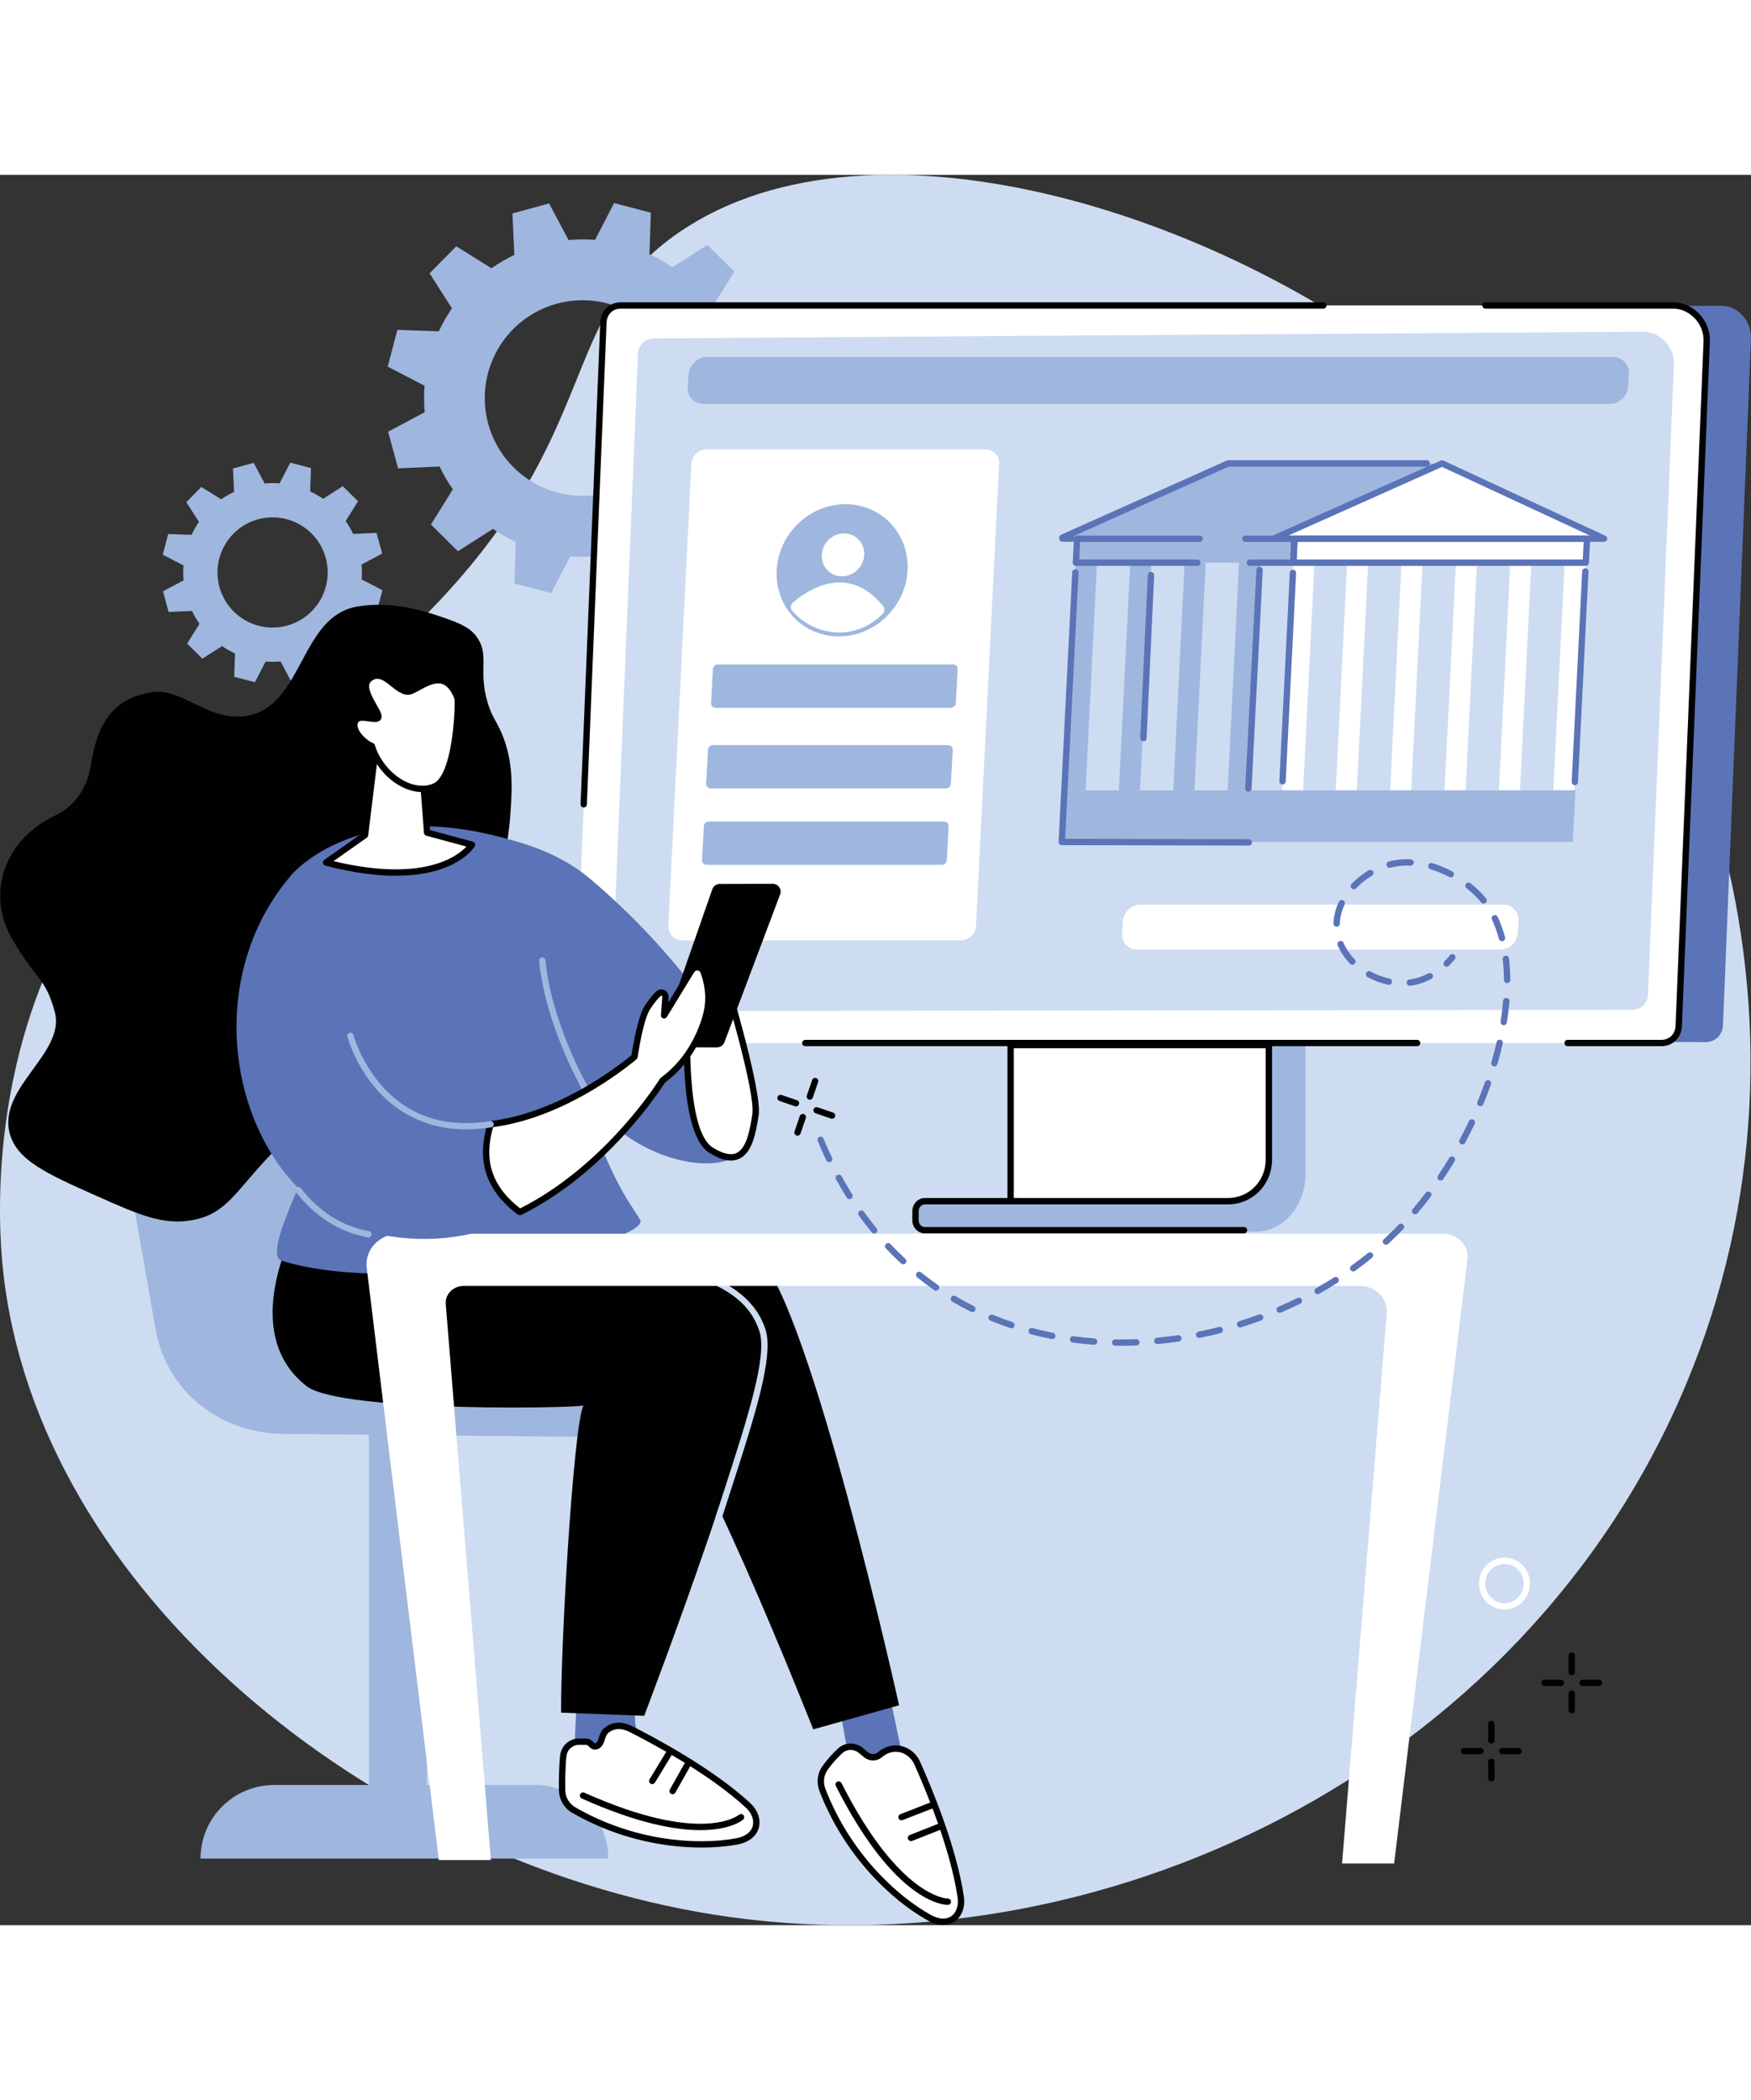 <?xml version="1.0" encoding="UTF-8"?><svg id="Layer_1" xmlns="http://www.w3.org/2000/svg" width="400px" viewBox="0 0 479.91 479.85"><rect x="0" y="0" width="479.91" height="479.85" fill="#333333" stroke="none"/><defs><style>.cls-1{fill:#010101;}.cls-2{fill:#fff;}.cls-3{fill:#9fb6df;}.cls-4{fill:#cddcf1;}.cls-5{fill:#5b73b7;}</style></defs><g id="Online_transfer"><path class="cls-4" d="m116.17,121.19c50.19-50.52,35.82-82.18,70.16-105.57,52.84-35.99,151.45-5.03,209.64,44.48,71.26,60.63,108.02,171.33,66.14,271.48-44.6,106.66-161.95,162.02-266.67,145.34C101.92,462.01,10,388.31.79,299.9c-1-9.58-5.41-61.38,25.5-106.04,25.55-36.91,50.09-32.63,89.87-72.68Z"/><g><path class="cls-3" d="m213.02,51.98l-2.75-10.05-11.36.52c-1.05-2.21-2.27-4.31-3.65-6.27l6.02-9.64-7.4-7.33-9.58,6.13c-2-1.37-4.1-2.57-6.3-3.59l.39-11.37-10.07-2.64-5.23,10.09c-2.39-.19-4.82-.17-7.26.05l-5.34-10.04-10.04,2.75.52,11.37c-2.21,1.05-4.31,2.27-6.27,3.65l-9.64-6.02-7.32,7.41,6.13,9.59c-1.37,2-2.57,4.1-3.59,6.3l-11.37-.39-2.64,10.08,10.09,5.23c-.19,2.39-.17,4.82.05,7.26l-10.04,5.35,2.75,10.05,11.36-.52c1.05,2.21,2.27,4.31,3.65,6.27l-6.02,9.64,7.4,7.33,9.58-6.13c2,1.37,4.1,2.57,6.3,3.59l-.39,11.37,10.07,2.64,5.23-10.09c2.39.19,4.82.17,7.26-.05l5.34,10.04,10.04-2.75-.52-11.37c2.21-1.05,4.31-2.27,6.27-3.65l9.64,6.02,7.32-7.41-6.13-9.59c1.37-2,2.57-4.1,3.59-6.3l11.37.39,2.64-10.08-10.09-5.23c.19-2.39.17-4.82-.05-7.26l10.04-5.35Zm-46.26,35.07c-14.28,3.91-29.03-4.5-32.94-18.78-3.91-14.28,4.5-29.03,18.78-32.94,14.28-3.91,29.03,4.5,32.94,18.78,3.91,14.28-4.5,29.03-18.78,32.94Z"/><path class="cls-3" d="m104.75,103.82l-1.55-5.66-6.4.29c-.59-1.25-1.28-2.43-2.06-3.53l3.39-5.43-4.17-4.13-5.4,3.45c-1.12-.77-2.31-1.45-3.55-2.02l.22-6.4-5.67-1.49-2.94,5.68c-1.35-.11-2.71-.09-4.09.03l-3.01-5.66-5.66,1.55.29,6.4c-1.25.59-2.43,1.28-3.53,2.06l-5.43-3.39-4.12,4.17,3.45,5.4c-.77,1.12-1.45,2.31-2.02,3.55l-6.4-.22-1.49,5.67,5.68,2.94c-.11,1.35-.09,2.71.03,4.09l-5.65,3.01,1.55,5.66,6.4-.29c.59,1.25,1.28,2.43,2.06,3.53l-3.39,5.43,4.17,4.13,5.4-3.45c1.12.77,2.31,1.45,3.55,2.02l-.22,6.4,5.67,1.49,2.94-5.68c1.35.11,2.71.09,4.09-.03l3.01,5.66,5.66-1.55-.29-6.4c1.25-.59,2.43-1.28,3.53-2.06l5.43,3.39,4.12-4.17-3.45-5.4c.77-1.12,1.45-2.31,2.02-3.55l6.4.22,1.49-5.67-5.68-2.94c.11-1.35.09-2.71-.03-4.09l5.65-3.01Zm-26.05,19.75c-8.04,2.2-16.35-2.53-18.55-10.58-2.2-8.04,2.53-16.35,10.57-18.55,8.04-2.2,16.35,2.53,18.55,10.58,2.2,8.04-2.53,16.35-10.57,18.55Z"/></g><g><g><path class="cls-3" d="m253.08,281.84h69.15l35.58-63.18v55.32c0,8.65-6.11,15.74-13.66,15.74h-91.07c-1.47,0-2.66-1.21-2.66-2.7v-2.48c0-1.49,1.19-2.7,2.66-2.7Z"/><g><path class="cls-2" d="m347.78,238.55v31.37c0,6.36-4.97,11.44-11.24,11.44h-59.54v-42.81h70.78Z"/><path class="cls-1" d="m336.53,282.23h-60.41v-44.54h72.52v32.24c0,6.9-5.32,12.31-12.11,12.31Zm-58.67-1.74h58.67c5.82,0,10.37-4.64,10.37-10.57v-30.5h-69.04v41.07Z"/></g><path class="cls-1" d="m340.95,290.2h-87.43c-1.91,0-3.47-1.61-3.47-3.59v-2.48c0-2.01,1.55-3.64,3.47-3.64h25.34c.48,0,.87.39.87.87s-.39.87-.87.87h-25.34c-.95,0-1.73.85-1.73,1.9v2.48c0,1.04.76,1.85,1.73,1.85h87.43c.48,0,.87.39.87.87s-.39.87-.87.87Z"/></g><g><path class="cls-5" d="m169.38,237l298.1.76c2.61,0,4.64-1.98,4.75-4.62l7.67-188.28c.19-4.61-3.47-8.96-8.02-8.96l-294.22.27-8.29,200.84Z"/><path class="cls-2" d="m163.2,238.01h292.14c2.6,0,4.64-1.99,4.74-4.64l7.67-187.74c.21-5.21-4.14-9.83-9.26-9.83H170.13c-2.6,0-4.64,1.99-4.74,4.64l-7.83,191.57c-.13,3.18,2.52,6,5.65,6Z"/><path class="cls-4" d="m172.84,229.25l274.46-.33c2.4,0,4.28-1.79,4.38-4.17l7.1-172.9c.2-4.69-3.82-8.85-8.54-8.85l-271,1.84c-2.4,0-4.28,1.79-4.38,4.17l-7.22,174.85c-.12,2.86,2.33,5.4,5.21,5.4Z"/><path class="cls-1" d="m455.35,238.88h-25.69c-.48,0-.87-.39-.87-.87s.39-.87.87-.87h25.69c2.16,0,3.79-1.6,3.88-3.8l7.67-187.74c.09-2.29-.8-4.58-2.45-6.31-1.6-1.67-3.76-2.62-5.94-2.62h-51.39c-.48,0-.87-.39-.87-.87s.39-.87.87-.87h51.39c2.64,0,5.26,1.15,7.19,3.16,1.98,2.06,3.05,4.82,2.94,7.58l-7.67,187.74c-.13,3.12-2.54,5.47-5.61,5.47Z"/><path class="cls-1" d="m388.4,238.88h-167.68c-.48,0-.87-.39-.87-.87s.39-.87.87-.87h167.68c.48,0,.87.39.87.87s-.39.87-.87.87Z"/><path class="cls-1" d="m159.99,173.44s-.02,0-.04,0c-.48-.02-.85-.42-.83-.9l5.4-132.13c.13-3.12,2.54-5.47,5.61-5.47h192.56c.48,0,.87.39.87.87s-.39.87-.87.87h-192.56c-2.16,0-3.79,1.6-3.88,3.8l-5.4,132.13c-.02.47-.4.83-.87.83Z"/></g><path class="cls-3" d="m193.75,49.96h248.36c2.58,0,4.52,2.11,4.33,4.7l-.24,3.46c-.18,2.6-2.42,4.7-5,4.7h-248.36c-2.58,0-4.52-2.11-4.33-4.7l.24-3.46c.18-2.6,2.42-4.7,5-4.7Z"/><g><polygon class="cls-4" points="434.85 106.32 354.5 106.32 351.38 168.75 431.74 168.75 434.85 106.32"/><path class="cls-3" d="m336.6,79.12h58.56l-49.38,21.98-54.36-1.38c-.19,0-.23-.26-.06-.34l45.24-20.26Z"/><path class="cls-5" d="m293.81,100.59h-2.53c-.48,0-.89-.33-.99-.8-.1-.48.14-.95.59-1.15l45.37-20.32c.11-.05.23-.08.36-.08h54.42c.48,0,.87.39.87.87s-.39.87-.87.87h-54.24l-42.48,19.03c.22.16.37.42.37.71,0,.48-.39.87-.87.87Zm-2.22-.36h0s0,0,0,0Z"/><g><polygon class="cls-2" points="349.04 99.74 439.64 99.74 395.23 79.12 349.04 99.74"/><path class="cls-5" d="m439.64,100.61h-90.6c-.41,0-.76-.29-.85-.69-.09-.4.12-.81.5-.97l46.19-20.62c.23-.1.49-.1.72,0l44.41,20.62c.37.17.57.58.48.97-.09.4-.44.68-.85.68Zm-86.52-1.74h82.59l-40.48-18.8-42.1,18.8Z"/></g><polygon class="cls-4" points="294.88 106.26 354.47 106.26 351.36 168.64 291.77 168.64 294.88 106.26"/><g><polygon class="cls-2" points="410.82 168.75 416.6 168.75 419.71 106.32 413.94 106.32 410.82 168.75"/><polygon class="cls-2" points="395.92 168.75 401.69 168.75 404.8 106.32 399.03 106.32 395.92 168.75"/><polygon class="cls-2" points="381.01 168.75 386.78 168.75 389.9 106.32 384.12 106.32 381.01 168.75"/><polygon class="cls-2" points="366.1 168.75 371.88 168.75 374.99 106.32 369.22 106.32 366.1 168.75"/><polygon class="cls-2" points="351.38 168.75 357.16 168.75 360.27 106.32 354.5 106.32 351.38 168.75"/><polygon class="cls-2" points="425.73 168.75 431.5 168.75 434.62 106.32 428.84 106.32 425.73 168.75"/></g><g><polygon class="cls-3" points="336.48 168.75 342.25 168.75 345.37 106.32 339.59 106.32 336.48 168.75"/><polygon class="cls-3" points="321.57 168.75 327.35 168.75 330.46 106.32 324.68 106.32 321.57 168.75"/><polygon class="cls-3" points="306.66 168.75 312.44 168.75 315.55 106.32 309.78 106.32 306.66 168.75"/><polygon class="cls-3" points="291.76 168.75 297.53 168.75 300.65 106.32 294.87 106.32 291.76 168.75"/></g><polygon class="cls-3" points="326.34 106.33 294.88 106.33 295.21 99.77 354.8 99.77 354.47 106.33 342.58 106.33 326.34 106.33"/><g><polygon class="cls-2" points="354.8 99.77 434.94 99.77 434.62 106.33 354.47 106.33 354.8 99.77"/><path class="cls-5" d="m434.62,107.2h-80.15c-.24,0-.47-.1-.63-.27-.16-.17-.25-.4-.24-.64l.33-6.57c.02-.46.4-.83.87-.83h80.15c.24,0,.47.1.63.27.16.17.25.4.24.64l-.33,6.57c-.02.46-.4.82-.87.82Zm-79.23-1.74h78.41l.24-4.83h-78.41l-.24,4.83Z"/></g><polygon class="cls-3" points="431.79 168.75 291.72 168.75 291.01 182.89 431.08 182.89 431.79 168.75"/><g><path class="cls-5" d="m342.16,169.1s-.03,0-.05,0c-.48-.02-.85-.43-.82-.91l3.07-59.91c.02-.48.42-.85.91-.82.48.02.85.43.82.91l-3.07,59.91c-.02.46-.41.82-.87.82Z"/><path class="cls-5" d="m313.38,155.28s-.03,0-.04,0c-.48-.02-.85-.43-.83-.91l2.08-44.68c.02-.48.43-.85.91-.83.48.02.85.43.83.91l-2.08,44.68c-.02.47-.41.83-.87.83Z"/><path class="cls-5" d="m351.51,167.13s-.03,0-.04,0c-.48-.02-.85-.43-.82-.91l2.85-57.13c.02-.48.42-.84.91-.82.48.02.85.43.82.91l-2.85,57.13c-.02.46-.41.82-.87.82Z"/><path class="cls-5" d="m431.62,167.31s-.03,0-.04,0c-.48-.02-.85-.43-.82-.91l2.88-57.72c.02-.48.43-.85.91-.82.48.02.85.43.82.91l-2.88,57.72c-.02.46-.41.82-.87.82Z"/><path class="cls-5" d="m342.27,183.87h0l-51.26-.11c-.24,0-.46-.1-.63-.27-.16-.17-.25-.4-.24-.64l3.73-73.89c.02-.48.44-.84.91-.82.48.02.85.43.82.91l-3.68,72.98,50.35.11c.48,0,.87.39.87.87,0,.48-.39.87-.87.87Z"/></g><path class="cls-5" d="m354.47,107.2h-11.89c-.48,0-.87-.39-.87-.87s.39-.87.87-.87h11.06l.24-4.83h-12.54c-.48,0-.87-.39-.87-.87s.39-.87.87-.87h13.45c.24,0,.47.1.63.27.16.17.25.4.24.64l-.33,6.57c-.02.46-.4.83-.87.83Z"/><path class="cls-5" d="m328.18,107.2h-33.3c-.24,0-.47-.1-.63-.27-.16-.17-.25-.4-.24-.64l.33-6.57c.02-.46.4-.83.87-.83h33.57c.48,0,.87.39.87.87s-.39.87-.87.87h-32.75l-.24,4.83h32.38c.48,0,.87.39.87.87s-.39.87-.87.87Z"/></g><path class="cls-2" d="m311.74,212.4h99.37c2.52,0,4.7-2.06,4.88-4.6l.22-3.15c.18-2.54-1.72-4.6-4.23-4.6h-99.37c-2.52,0-4.7,2.06-4.88,4.6l-.22,3.15c-.18,2.54,1.72,4.6,4.23,4.6Z"/><g><path class="cls-2" d="m186.93,209.86h76.42c2.19,0,4.05-1.79,4.16-4l6.32-126.61c.11-2.21-1.57-4-3.76-4h-76.42c-2.19,0-4.05,1.79-4.16,4l-6.32,126.61c-.11,2.21,1.57,4,3.76,4Z"/><g><path class="cls-3" d="m196.14,146.1h64.44c.73,0,1.35-.55,1.39-1.24l.5-9.39c.04-.68-.52-1.24-1.25-1.24h-64.44c-.73,0-1.35.55-1.39,1.24l-.51,9.39c-.04.68.52,1.24,1.25,1.24Z"/><path class="cls-3" d="m194.78,168.22h64.44c.73,0,1.35-.55,1.39-1.24l.51-9.39c.04-.68-.52-1.24-1.25-1.24h-64.44c-.73,0-1.35.55-1.39,1.24l-.5,9.39c-.04.68.52,1.24,1.25,1.24Z"/><path class="cls-3" d="m193.66,189.16h64.44c.73,0,1.35-.55,1.39-1.24l.51-9.39c.04-.68-.52-1.24-1.25-1.24h-64.44c-.73,0-1.35.55-1.39,1.24l-.51,9.39c-.04.68.52,1.24,1.25,1.24Z"/></g><g><ellipse class="cls-3" cx="230.82" cy="108.43" rx="18.5" ry="17.57" transform="translate(-.66 215.45) rotate(-49.98)"/><path class="cls-2" d="m225.23,104.19c-.16,3.25,2.31,5.88,5.52,5.88s5.95-2.63,6.11-5.88c.16-3.25-2.31-5.88-5.52-5.88s-5.95,2.63-6.11,5.88Z"/><path class="cls-2" d="m242.03,118.24c-7.48-9.33-16.73-7.64-24.69-1.02-.68.57-.81,1.57-.27,2.22,5.45,6.6,16.91,9,24.93.83.54-.55.49-1.46.03-2.03Z"/></g></g></g><g><g><path class="cls-3" d="m174.57,346.13l-96.5-.96c-17.45,0-32.38-11.4-35.43-28.75l-16.52-93.76c-1.97-11.17,6.54-21.42,17.77-21.42h62.96l67.71,144.89Z"/><polygon class="cls-3" points="117 460.78 101.12 460.78 101.12 345.01 117 345.61 117 460.78"/><path class="cls-3" d="m146.55,441.41h-71.41c-11.14,0-20.18,9.03-20.18,20.18h0s111.76,0,111.76,0h0c0-11.15-9.03-20.18-20.18-20.18Z"/><path class="cls-4" d="m52.22,274.51c-.41,0-.78-.3-.85-.72l-8.01-45.52c-.08-.47.23-.92.71-1.01.47-.08.92.23,1.01.71l8.01,45.52c.08.47-.23.92-.71,1.01-.05,0-.1.01-.15.01Z"/></g><g><g><path class="cls-5" d="m242.82,411.49c-.14.58,6.69,31.87,6.69,31.87l-15.71-2.63-4.73-26.45,13.75-2.79Z"/><g><g><path class="cls-2" d="m241.17,433.1c.96-.81,2.33-1.6,4.08-1.67,2.63-.11,5.03,1.54,6.12,3.96,2.72,6.06,9.91,22.93,11.94,36.72.72,4.87-2.96,8.84-8.69,5.64-9.39-5.23-22.41-17.25-29.23-35-.78-2.04-.5-4.34.78-6.1,1.05-1.44,2.47-3.17,4.13-4.66,1.58-1.42,3.96-1.44,5.6-.09l1.48,1.21c1.11.91,2.69.9,3.79-.03Z"/><path class="cls-1" d="m258.5,479.78c-1.17,0-2.6-.32-4.29-1.27-9.84-5.49-22.79-17.68-29.62-35.44-.9-2.34-.57-4.93.89-6.92,1.38-1.89,2.81-3.5,4.25-4.79,1.9-1.71,4.73-1.75,6.73-.11l1.48,1.21c.78.64,1.91.63,2.68-.02,1.38-1.16,2.97-1.81,4.6-1.88,2.92-.12,5.69,1.67,6.95,4.47,2.93,6.52,9.98,23.18,12,36.95.42,2.86-.53,5.48-2.49,6.84-.64.44-1.71.96-3.18.96Zm-25.35-47.99c-.81,0-1.61.29-2.26.87-1.34,1.2-2.69,2.73-4,4.52-1.11,1.51-1.36,3.49-.67,5.27,6.66,17.33,19.26,29.21,28.84,34.55,2.22,1.24,4.22,1.38,5.64.4,1.41-.97,2.09-2.95,1.76-5.15-2-13.55-8.97-30.04-11.87-36.49-.97-2.16-3.1-3.55-5.29-3.45-1.27.05-2.47.55-3.56,1.47-1.42,1.19-3.48,1.21-4.9.03l-1.48-1.21c-.65-.53-1.43-.8-2.21-.8Z"/></g><path class="cls-1" d="m259.75,474.28c-1.25,0-14.57-.78-30.67-32.61-.22-.43-.04-.95.38-1.17.43-.21.95-.05,1.17.38,15.86,31.35,28.86,31.66,29.14,31.66.01,0,.01,0,.02,0,.47,0,.86.37.87.84.01.48-.36.87-.83.89-.02,0-.04,0-.08,0Z"/><path class="cls-1" d="m249.69,456.8c-.35,0-.67-.21-.81-.55-.18-.45.04-.95.49-1.13l7.45-2.94c.45-.17.95.04,1.13.49.18.45-.04.95-.49,1.13l-7.45,2.94c-.1.04-.21.06-.32.06Z"/><path class="cls-1" d="m247.08,451.09c-.35,0-.68-.21-.81-.55-.17-.45.05-.95.49-1.12l8.74-3.4c.45-.18.95.05,1.12.49.17.45-.05.95-.49,1.12l-8.74,3.4c-.1.04-.21.06-.31.06Z"/></g></g><g><path class="cls-5" d="m175.78,411.41c-.11.24-.99,3.91-1.67,10.1-1.13,10.31,10.4,19.86,10.4,19.86l-27.33-3.69,1.04-23.86,17.55-2.41Z"/><g><g><path class="cls-2" d="m163.5,430.76c1.6-.53,1.24-3.01,2.55-4.18,1.98-1.76,4.45-1.73,6.81-.54,5.89,2.97,21.99,11.52,32.17,20.94,3.6,3.33,3.21,8.75-3.23,9.91-10.56,1.9-28.17.85-44.53-8.61-1.88-1.09-3.1-3.05-3.19-5.24-.08-1.78,0-7.69.36-9.9.34-2.11,2.18-3.63,4.29-3.63h1.9c1.43,0,1.51,1.68,2.87,1.23Z"/><path class="cls-1" d="m192.23,458.56c-10.36,0-23.23-2.49-35.4-9.52-2.16-1.25-3.52-3.47-3.63-5.95-.08-1.83,0-7.79.37-10.07.41-2.53,2.57-4.35,5.14-4.35h1.92c1.03,0,1.61.59,2,.97.38.37.39.37.59.3.44-.15.64-.69.91-1.55.26-.83.57-1.76,1.33-2.45,2.12-1.89,4.88-2.13,7.78-.66,6.35,3.2,22.21,11.67,32.37,21.08,2.11,1.95,3,4.59,2.33,6.88-.4,1.36-1.7,3.75-6,4.52-2.85.51-6.13.81-9.72.81Zm-33.52-28.16c-1.71,0-3.15,1.22-3.42,2.9-.35,2.14-.43,7.99-.35,9.72.08,1.88,1.12,3.57,2.76,4.52,15.97,9.23,33.17,10.45,43.94,8.51,2.5-.45,4.15-1.62,4.64-3.3.48-1.65-.22-3.61-1.85-5.12-10-9.26-25.69-17.63-31.97-20.8-1.57-.79-3.85-1.36-5.84.41-.41.37-.61,1-.83,1.68-.32,1-.72,2.24-2.02,2.67-1.22.4-1.93-.3-2.36-.72-.35-.34-.5-.46-.79-.47h-1.9s0,0,0,0Zm4.78.36h0,0Z"/></g><path class="cls-1" d="m191.96,453.79c-6.91,0-17.35-1.88-32.52-8.68-.44-.2-.63-.71-.44-1.15.2-.44.71-.63,1.15-.44,32.27,14.46,42.27,6.16,42.37,6.07.36-.32.91-.28,1.23.08.32.36.28.91-.08,1.23-.23.21-3.46,2.89-11.71,2.89Z"/><path class="cls-1" d="m184.35,443.95c-.14,0-.29-.04-.43-.11-.42-.24-.57-.77-.33-1.18l3.95-7.02c.24-.42.77-.57,1.18-.33.42.24.57.77.33,1.18l-3.95,7.02c-.16.28-.45.44-.76.44Z"/><path class="cls-1" d="m178.76,441.18c-.15,0-.31-.04-.45-.13-.41-.25-.54-.78-.29-1.19l4.45-7.31c.25-.41.78-.54,1.19-.29.41.25.54.78.29,1.19l-4.45,7.31c-.16.27-.45.42-.74.42Z"/></g></g><g><path class="cls-1" d="m101.74,291.11s95.66-4.15,106.12,5.56c14.19,13.18,38.56,122.89,38.56,122.89l-23.53,6.6s-35.45-90.04-44.24-90.04-91.61-2.96-91.61-2.96l14.7-42.06Z"/><path class="cls-1" d="m87.04,277.91c-8.06,11.06-21.54,39.83-2.98,54.18,9.58,7.4,78.69,6,76.18,5.15-2.51-.84-6.47,60.67-6.47,84.33l22.79.88s36.31-95.13,32.4-105.76c-7-19-59.8-25.42-77.05-27.96-3.55-.52-37.5-20.93-44.87-10.82Z"/><path class="cls-4" d="m196.92,369.16c-.09,0-.18-.01-.27-.04-.46-.15-.71-.64-.56-1.09.82-2.56,1.63-5.08,2.43-7.54,6.37-19.69,11.87-36.69,9.61-43.53-3.99-12.06-17.77-16.36-41.8-20.08-.47-.07-.8-.52-.73-.99.07-.47.52-.8.99-.73,20.08,3.11,38.49,7.07,43.18,21.25,2.44,7.38-2.87,23.81-9.6,44.61-.8,2.46-1.61,4.98-2.43,7.53-.12.37-.46.6-.83.6Z"/></g></g><path class="cls-1" d="m115.24,234.07c-12.05,13.67-12.49,9.27-32.3,26.24-17.75,15.21-18.54,24.09-30.19,26.24-8.07,1.48-14.75-1.49-26.42-6.69-13.44-5.98-22.05-9.82-23.77-17.49-2.79-12.44,15.51-21.74,12.44-32.95-2.59-9.47-4.84-8.18-11.64-19.88-7.42-12.78-1.93-27.56,11.97-34,3.13-1.45,8.38-5.59,9.6-13.83,2.04-13.72,8.06-18.59,16.88-19.9,8.32-1.23,15.83,8.78,26.68,6.34,14.52-3.26,13.99-26.96,29.19-29.75,8.33-1.53,16.76.55,22.49,2.5,5.76,1.96,9.3,3.23,11.22,6.95,2.4,4.63-.16,8.35,2.17,16.53,1.18,4.14,2.36,5.03,3.92,8.67,3.39,7.91,2.86,15.48,2.41,22.1-2.32,33.59-24.64,58.92-24.64,58.92Z"/><g><g><path class="cls-5" d="m124.4,180.32s21.71-.46,37.41,12.72c15.7,13.18,40.69,39.95,44.91,62.13,4.21,22.18-25.38,18.57-39.7,4.36-14.32-14.21-42.62-79.21-42.62-79.21Z"/><path class="cls-5" d="m79.68,192.12s19.42-23.9,65.44-8.17c0,0,8.66,57.94,20.9,85.4,3.87,8.67,5.33,10.72,9.37,17,3.88,6.03-63.72,21.94-98.16,11.36-6.05-1.86,10.52-29.63,9.7-35.91l-7.26-69.68Z"/><path class="cls-3" d="m160.07,250.72c-.3,0-.6-.16-.76-.44-.1-.17-9.92-17.59-11.55-34.8-.05-.48.31-.9.78-.95.47-.05.9.3.95.78,1.6,16.84,11.23,33.94,11.33,34.11.24.42.09.95-.33,1.18-.14.08-.28.11-.43.11Z"/></g><g><path class="cls-2" d="m196.81,214.08s11.31,36.51,10.25,43.56c-1.06,7.05-2.75,15.64-12.16,9.75-9.41-5.88-6.02-43.52-6.02-43.52l7.93-9.8Z"/><path class="cls-1" d="m200.31,270.23c-1.69,0-3.63-.7-5.87-2.1-9.76-6.1-6.56-42.77-6.42-44.33.02-.17.08-.33.19-.47l7.93-9.8c.2-.25.52-.37.84-.31.31.06.57.29.67.6.46,1.5,11.35,36.78,10.28,43.95-.77,5.17-1.82,10.36-5.33,11.97-.7.32-1.46.49-2.28.49Zm-10.59-46.01c-.92,10.52-1.65,37.89,5.64,42.44,2.75,1.72,4.94,2.23,6.5,1.5,2.72-1.25,3.67-6.16,4.34-10.65.89-5.96-7.61-34.58-9.75-41.62l-6.74,8.32Z"/></g><path class="cls-1" d="m196.52,239.21l-13.39-.05c-1.47,0-2.5-1.46-2.01-2.85l14.12-40.48c.3-.86,1.11-1.43,2.02-1.44l14.55-.03c1.5,0,2.53,1.49,2.01,2.89l-15.27,40.55c-.31.84-1.12,1.39-2.01,1.39Z"/><path class="cls-2" d="m395.51,290.29H109.38c-5.33,0-9.47,4.34-8.87,9.3l19.76,162.4h14.27l-12.37-152.42c-.22-2.69,2.05-4.98,4.93-4.98h245.61c4.3,0,7.7,3.43,7.37,7.45l-12.25,150.9h14.27l20.09-165.64c.45-3.74-2.67-7.02-6.69-7.02Z"/><g><g><path class="cls-5" d="m134.46,260.28c-5.07.62-10.32.49-15.57-.76-28.36-6.71-19.74-52.23-19.74-52.23l-19.3-15.33c-29.57,34.33-12.88,92.86,27.15,99.04,13.96,2.15,26.19-.73,36.51-5.84-11.3-8.44-10.85-18.62-9.04-24.88Z"/><g><path class="cls-2" d="m189.54,218.09l-7.52,12.33.37-5.02c.08-1.04-1.16-1.63-1.93-.92-.96.89-2.03,2.31-3,3.77-2,3.01-3.38,12.38-3.55,13.46,0,.05-.03.1-.07.13-4.91,4.06-20.83,16.13-39.23,18.41-.09.01-.16.07-.18.16-1.78,6.24-3.15,15.5,7.94,23.86.07.05.16.06.24.02,24.4-12.17,39.01-36.05,39.01-36.05,6.76-4.92,10.43-12.21,11.95-18.01,1.25-4.79.27-9.09-.76-11.83-.53-1.41-2.45-1.59-3.26-.32Z"/><path class="cls-1" d="m142.5,285.19c-.24,0-.47-.08-.67-.22-11.31-8.52-10.12-18.23-8.25-24.79.12-.42.48-.72.91-.78,18.05-2.24,33.87-14.19,38.59-18.06v-.05c1.1-6.89,2.35-11.56,3.65-13.51.8-1.2,1.99-2.86,3.13-3.92.61-.57,1.5-.71,2.25-.35.75.36,1.2,1.13,1.14,1.96l-.1,1.44,5.65-9.26s0-.01,0-.02c.56-.87,1.54-1.34,2.57-1.24,1.02.11,1.87.77,2.23,1.72,1.08,2.88,2.09,7.36.79,12.36-.92,3.52-3.95,12.34-12.14,18.39-1.3,2.05-15.93,24.59-39.27,36.22-.15.08-.32.11-.49.11Zm.38-1.61s0,0,0,0c0,0,0,0,0,0Zm-.67-.06s0,0,0,0c0,0,0,0,0,0Zm-7.07-22.45c-1.78,6.45-2.37,14.71,7.43,22.27,23.68-11.97,38.15-35.31,38.3-35.55.06-.1.14-.18.23-.25,7.85-5.72,10.74-14.16,11.62-17.52,1.19-4.56.26-8.66-.73-11.3-.18-.49-.61-.58-.79-.6-.38-.04-.72.12-.92.44l-7.52,12.32c-.21.34-.62.49-1.01.37-.38-.12-.63-.49-.6-.89l.37-5.02c.01-.15-.08-.23-.15-.27-.06-.03-.19-.07-.32.05-.8.75-1.8,2-2.87,3.61-.66,1-1.98,3.99-3.37,12.82l-.05.31c-.04.26-.18.5-.38.66-4.52,3.74-20.66,16.08-39.24,18.55Zm38.14-19.89s0,0,0,0c0,0,0,0,0,0Z"/></g></g><path class="cls-3" d="m127.85,261.68c-12.33,0-20.19-5.81-24.79-11.14-5.82-6.74-7.77-13.97-7.85-14.27-.12-.46.15-.94.62-1.06.46-.12.94.15,1.06.62.02.07,1.95,7.2,7.53,13.63,7.43,8.56,17.49,11.91,29.91,9.97.48-.08.92.25.99.72.07.47-.25.92-.72.99-2.38.37-4.63.54-6.74.54Z"/><path class="cls-3" d="m100.98,291.31c-.05,0-.11,0-.16-.01-7.71-1.42-14.53-5.71-19.72-12.42-.29-.38-.22-.92.15-1.22.38-.29.92-.22,1.22.15,5,6.45,11.28,10.41,18.66,11.77.47.09.78.54.7,1.01-.08.42-.44.71-.85.71Z"/></g></g><g><g><path class="cls-2" d="m115.86,164.35l1.21,16,12.29,3.31s-7.9,13.17-39.99,4.88l10.69-7.53,2.95-24.16,12.86,7.5Z"/><path class="cls-1" d="m108.57,192.16c-5.23,0-11.62-.77-19.42-2.79-.33-.08-.58-.35-.64-.68-.06-.33.08-.67.35-.87l10.37-7.31,2.9-23.78c.04-.29.21-.54.48-.67.26-.13.57-.12.82.03l12.86,7.5c.25.14.41.4.43.68l1.17,15.38,11.7,3.15c.26.07.48.26.58.51.1.25.08.54-.06.77-.26.43-5.09,8.06-21.53,8.06Zm-17.15-4.01c24.53,5.88,33.9-1.31,36.43-4l-11.01-2.97c-.36-.1-.61-.41-.64-.77l-1.18-15.54-11.32-6.61-2.79,22.85c-.03.24-.16.46-.36.6l-9.14,6.44Z"/></g><g><path class="cls-2" d="m125.43,143.5c-3.23-8.57-8.92-3.8-12.56-2.1-3.64,1.69-6.83-5.89-10.97-3.74-4.13,2.16.88,7.84,1.72,10.31.83,2.47-3.94,0-5.64,1.13-1.12.74-1.31,2.48.25,4.54.98,1.29,2.45,2.46,3.67,2.94,2.26,7.49,10.31,13.7,16.97,11.19,6.71-2.53,6.67-23.97,6.56-24.27Z"/><path class="cls-1" d="m115.71,169.21c-1.76,0-3.58-.45-5.41-1.35-4.16-2.05-7.62-6.1-9.11-10.64-1.28-.61-2.68-1.77-3.65-3.05-1.3-1.71-1.4-3.06-1.26-3.88.14-.8.57-1.47,1.22-1.91,1.01-.67,2.51-.46,3.83-.27.46.07,1.1.14,1.46.15,0,0,0,0,0,0-.18-.53-.63-1.33-1.12-2.17-1.22-2.14-2.75-4.8-2.11-6.98.28-.95.93-1.69,1.93-2.22,2.66-1.39,4.97.47,6.84,1.97,1.81,1.45,2.99,2.3,4.16,1.75.49-.23,1.03-.52,1.6-.83,2.3-1.24,5.15-2.79,7.85-1.79,1.82.68,3.23,2.38,4.29,5.2.18.47.1,6.33-.67,11.73-1.13,7.89-3.28,12.49-6.39,13.66-1.11.42-2.27.63-3.47.63Zm-16.36-19.55c-.37,0-.69.04-.88.17-.26.17-.42.42-.47.75-.12.68.22,1.61.93,2.54.87,1.14,2.22,2.23,3.29,2.65.25.1.44.3.52.56,1.26,4.18,4.54,8.1,8.34,9.97,1.82.9,4.61,1.75,7.49.66,5.46-2.06,6.23-20.49,6.01-23.25-.86-2.23-1.95-3.6-3.23-4.08-1.95-.73-4.32.55-6.41,1.69-.6.32-1.16.63-1.7.88-2.23,1.04-4.23-.56-5.98-1.97-2.05-1.65-3.41-2.59-4.95-1.78-.57.3-.92.68-1.06,1.16-.43,1.47.95,3.87,1.95,5.63.55.96,1.02,1.78,1.25,2.47.24.71.18,1.28-.18,1.71-.64.78-1.81.61-3.17.42-.54-.08-1.2-.17-1.75-.17Zm3.5-1.18h0Z"/></g></g></g><g><g><g><path class="cls-1" d="m430.78,411.31c-.48,0-.87-.39-.87-.87v-4.48c0-.48.39-.87.87-.87s.87.39.87.87v4.48c0,.48-.39.87-.87.87Z"/><path class="cls-1" d="m430.78,421.74c-.48,0-.87-.39-.87-.87v-4.48c0-.48.39-.87.87-.87s.87.39.87.87v4.48c0,.48-.39.87-.87.87Z"/><path class="cls-1" d="m427.8,414.28h-4.48c-.48,0-.87-.39-.87-.87s.39-.87.87-.87h4.48c.48,0,.87.39.87.87s-.39.87-.87.87Z"/><path class="cls-1" d="m438.23,414.28h-4.48c-.48,0-.87-.39-.87-.87s.39-.87.87-.87h4.48c.48,0,.87.39.87.87s-.39.87-.87.87Z"/></g><g><path class="cls-1" d="m408.74,430.02c-.48,0-.87-.39-.87-.87v-4.48c0-.48.39-.87.87-.87s.87.39.87.87v4.48c0,.48-.39.87-.87.87Z"/><path class="cls-1" d="m408.74,440.45c-.48,0-.87-.39-.87-.87v-4.48c0-.48.39-.87.87-.87s.87.39.87.87v4.48c0,.48-.39.87-.87.87Z"/><path class="cls-1" d="m405.76,432.99h-4.48c-.48,0-.87-.39-.87-.87s.39-.87.87-.87h4.48c.48,0,.87.39.87.87s-.39.87-.87.87Z"/><path class="cls-1" d="m416.2,432.99h-4.48c-.48,0-.87-.39-.87-.87s.39-.87.87-.87h4.48c.48,0,.87.39.87.87s-.39.87-.87.87Z"/></g><path class="cls-2" d="m412.35,393.31c-.84,0-1.69-.16-2.5-.47-1.76-.68-3.15-2.03-3.91-3.78-1.55-3.59.06-7.79,3.58-9.37,1.7-.76,3.59-.81,5.32-.14,1.76.68,3.15,2.03,3.91,3.78,1.55,3.59-.06,7.79-3.58,9.37-.9.41-1.86.61-2.82.61Zm0-12.5c-.72,0-1.43.15-2.11.46-2.66,1.19-3.87,4.38-2.7,7.09.57,1.33,1.62,2.34,2.94,2.85,1.3.5,2.71.47,3.98-.1,2.66-1.19,3.87-4.38,2.7-7.09-.57-1.33-1.62-2.34-2.94-2.85-.61-.24-1.24-.35-1.87-.35Z"/></g><g><path class="cls-5" d="m307.3,321c-.56,0-1.11,0-1.67-.01-.48,0-.86-.4-.85-.88,0-.47.4-.85.87-.85h.01c.58,0,1.14.01,1.73.01,1.32,0,2.67-.03,4.01-.08.47,0,.88.36.9.83.02.48-.36.88-.83.9-1.39.05-2.82.07-4.17.08Zm-7.44-.28s-.04,0-.07,0c-1.95-.15-3.9-.35-5.81-.61-.48-.06-.81-.5-.74-.98.06-.48.5-.81.98-.74,1.87.25,3.79.45,5.71.6.48.04.84.45.8.93-.03.46-.42.8-.87.8Zm17.35-.18c-.44,0-.82-.34-.86-.79-.04-.48.31-.9.78-.95,1.89-.18,3.81-.41,5.7-.69.47-.07.92.26.99.73.07.47-.26.92-.73.99-1.93.28-3.87.52-5.79.7-.03,0-.05,0-.08,0Zm-28.81-1.37c-.06,0-.11,0-.17-.02-1.91-.38-3.82-.82-5.69-1.31-.46-.12-.74-.6-.62-1.06s.6-.74,1.06-.62c1.84.49,3.72.92,5.59,1.29.47.09.78.55.68,1.02-.08.41-.45.7-.85.7Zm40.26-.32c-.4,0-.77-.28-.85-.7-.09-.47.21-.93.68-1.02,1.87-.38,3.75-.81,5.6-1.28.46-.12.94.16,1.06.63.12.46-.16.94-.63,1.06-1.88.48-3.79.92-5.69,1.3-.06.01-.12.02-.17.02Zm-51.45-2.64c-.09,0-.18-.01-.28-.05-1.85-.62-3.69-1.31-5.48-2.05-.44-.18-.65-.69-.47-1.13.18-.44.69-.66,1.13-.47,1.75.72,3.55,1.4,5.37,2.01.45.15.7.65.55,1.1-.12.36-.46.59-.82.59Zm62.67-.23c-.37,0-.71-.24-.83-.61-.14-.46.11-.94.57-1.09,1.82-.57,3.65-1.19,5.44-1.85.45-.17.95.06,1.12.51.17.45-.06.95-.51,1.12-1.82.67-3.68,1.3-5.52,1.88-.09.03-.17.04-.26.04Zm10.86-4.01c-.34,0-.66-.2-.8-.53-.19-.44.01-.95.46-1.14,1.76-.76,3.51-1.56,5.22-2.4.43-.21.95-.04,1.16.39.21.43.04.95-.39,1.16-1.73.85-3.51,1.68-5.3,2.44-.11.05-.23.07-.34.07Zm-84.22-.19c-.13,0-.26-.03-.39-.09-1.74-.87-3.47-1.81-5.14-2.79-.41-.24-.55-.78-.31-1.19.24-.41.78-.55,1.19-.31,1.64.97,3.33,1.88,5.03,2.73.43.21.6.74.39,1.16-.15.31-.46.48-.78.48Zm94.6-4.93c-.3,0-.6-.16-.76-.44-.24-.42-.09-.95.33-1.18,1.67-.94,3.33-1.93,4.93-2.95.4-.26.94-.14,1.2.27.26.4.14.94-.27,1.2-1.63,1.04-3.31,2.05-5.01,3-.13.08-.28.11-.42.11Zm-104.57-.95c-.17,0-.34-.05-.49-.15-1.6-1.11-3.17-2.28-4.69-3.5-.37-.3-.43-.85-.13-1.22.3-.37.85-.43,1.22-.13,1.48,1.19,3.03,2.34,4.59,3.42.39.27.49.81.22,1.21-.17.24-.44.37-.71.37Zm114.33-5.27c-.27,0-.54-.13-.71-.36-.28-.39-.19-.93.2-1.21,1.56-1.12,3.09-2.29,4.56-3.49.37-.3.92-.25,1.22.13.3.37.25.92-.13,1.22-1.49,1.22-3.05,2.41-4.64,3.55-.15.11-.33.16-.51.16Zm-123.35-1.97c-.21,0-.42-.08-.59-.23-1.41-1.31-2.81-2.7-4.15-4.12-.33-.35-.31-.9.04-1.23.35-.33.9-.31,1.23.04,1.31,1.4,2.68,2.75,4.07,4.04.35.33.37.88.05,1.23-.17.18-.4.28-.64.28Zm132.32-5.34c-.23,0-.47-.09-.64-.28-.32-.35-.3-.9.05-1.23.76-.7,1.52-1.42,2.25-2.14.62-.61,1.23-1.24,1.84-1.87.33-.35.88-.36,1.23-.03.35.33.36.88.03,1.23-.62.65-1.24,1.28-1.87,1.91-.75.74-1.52,1.47-2.29,2.19-.17.15-.38.23-.59.23Zm-140.25-3.09c-.25,0-.5-.11-.67-.32-1.22-1.49-2.42-3.05-3.56-4.63-.28-.39-.19-.93.2-1.21.39-.28.93-.19,1.21.2,1.12,1.56,2.3,3.09,3.49,4.55.3.37.25.92-.12,1.22-.16.13-.36.2-.55.2Zm148.25-5.27c-.2,0-.4-.07-.56-.21-.37-.31-.41-.86-.1-1.22,1.22-1.44,2.42-2.95,3.58-4.48.29-.38.83-.46,1.22-.17.38.29.46.83.17,1.22-1.18,1.56-2.41,3.1-3.65,4.56-.17.2-.42.31-.66.31Zm-155.01-4.13c-.29,0-.57-.14-.74-.41-1.03-1.63-2.02-3.33-2.96-5.04-.23-.42-.08-.95.34-1.18.42-.23.95-.08,1.18.34.92,1.68,1.9,3.34,2.91,4.95.26.41.13.94-.27,1.2-.14.09-.3.13-.46.13Zm161.99-5.11c-.17,0-.34-.05-.48-.15-.4-.27-.5-.81-.24-1.21,1.06-1.57,2.1-3.2,3.09-4.85.25-.41.78-.54,1.19-.3.41.25.54.78.3,1.19-1,1.67-2.06,3.33-3.14,4.92-.17.25-.44.38-.72.38Zm-167.57-5.03c-.32,0-.64-.18-.78-.49-.83-1.74-1.62-3.53-2.37-5.34-.18-.44.03-.95.47-1.13.44-.18.95.03,1.13.47.73,1.78,1.51,3.54,2.33,5.25.21.43.02.95-.41,1.16-.12.06-.25.08-.37.08Zm173.54-4.89c-.14,0-.28-.03-.41-.1-.42-.23-.58-.75-.36-1.17.9-1.69,1.77-3.41,2.58-5.13.2-.43.72-.62,1.16-.41s.62.72.41,1.16c-.83,1.75-1.71,3.5-2.62,5.21-.16.29-.46.46-.77.46Zm4.94-10.47c-.11,0-.22-.02-.33-.07-.44-.18-.65-.69-.47-1.13.73-1.77,1.42-3.57,2.05-5.37.16-.45.66-.69,1.11-.53.45.16.69.66.53,1.11-.64,1.82-1.34,3.66-2.08,5.45-.14.34-.46.54-.8.54Zm3.84-10.92c-.08,0-.16-.01-.24-.03-.46-.13-.72-.62-.59-1.08.54-1.86,1.03-3.73,1.44-5.55.11-.47.57-.76,1.04-.65.47.11.76.57.65,1.04-.42,1.86-.92,3.76-1.47,5.65-.11.38-.46.63-.83.63Zm2.56-11.29s-.09,0-.14-.01c-.47-.08-.8-.52-.72-.99.31-1.93.54-3.84.69-5.68.04-.48.46-.83.94-.79.48.04.83.46.79.94-.16,1.88-.39,3.84-.71,5.81-.07.43-.44.73-.86.73Zm-25.74-10.8c-.43,0-.8-.32-.86-.76-.06-.48.28-.91.75-.97,1.78-.23,3.53-.79,5.18-1.67.43-.22.95-.06,1.17.36.23.42.06.95-.36,1.17-1.84.98-3.79,1.61-5.78,1.86-.04,0-.07,0-.11,0Zm-5.75-.27c-.06,0-.12,0-.18-.02-1.96-.42-3.86-1.12-5.65-2.1-.42-.23-.58-.76-.34-1.18.23-.42.76-.57,1.18-.34,1.64.9,3.38,1.55,5.17,1.93.47.1.77.56.67,1.03-.09.41-.45.69-.85.69Zm32.42-.47c-.48,0-.87-.39-.87-.86-.01-1.96-.13-3.87-.34-5.68-.06-.48.28-.91.76-.96.47-.07.91.28.96.76.22,1.87.34,3.85.35,5.87,0,.48-.38.87-.86.87h0Zm-16.56-4.49c-.22,0-.44-.08-.61-.25-.34-.34-.34-.89,0-1.23.53-.53,1.01-1.07,1.48-1.66.3-.37.85-.43,1.22-.13.37.3.43.85.13,1.22-.51.64-1.04,1.23-1.61,1.8-.17.17-.39.25-.61.25Zm-25.86-.55c-.23,0-.45-.09-.62-.27-1.47-1.52-2.61-3.22-3.39-5.04-.19-.44.02-.95.46-1.14.44-.19.95.02,1.14.46.69,1.62,1.72,3.14,3.04,4.51.33.34.32.89-.02,1.23-.17.16-.39.24-.6.24Zm41.01-6.43c-.38,0-.74-.26-.84-.65-.5-1.9-1.15-3.67-1.91-5.29-.21-.43-.02-.95.41-1.16.43-.21.95-.02,1.16.41.81,1.71,1.49,3.59,2.02,5.59.12.46-.15.94-.62,1.06-.07.02-.15.03-.22.03Zm-45.32-3.98s-.02,0-.02,0c-.48-.01-.86-.41-.84-.89.06-2.01.55-4,1.47-5.93.21-.43.73-.62,1.16-.41.43.21.62.73.41,1.16-.81,1.7-1.25,3.46-1.3,5.22-.01.47-.4.84-.87.84Zm40.29-6.35c-.25,0-.5-.11-.67-.32-.17-.21-.34-.41-.52-.61-.99-1.13-2.17-2.23-3.5-3.28-.38-.3-.44-.84-.14-1.22.3-.38.84-.44,1.22-.14,1.41,1.11,2.66,2.29,3.72,3.5.19.22.38.44.56.66.3.37.25.92-.13,1.22-.16.13-.36.2-.55.2Zm-35.58-3.93c-.22,0-.43-.08-.6-.24-.34-.33-.35-.88-.02-1.23,1.37-1.42,2.95-2.68,4.7-3.73.41-.25.94-.12,1.19.29.25.41.12.94-.29,1.19-1.62.98-3.08,2.14-4.35,3.45-.17.18-.4.27-.62.27Zm26.58-3.25c-.14,0-.28-.03-.41-.1-1.7-.9-3.45-1.63-5.18-2.15-.46-.14-.72-.62-.58-1.08.14-.46.63-.72,1.08-.58,1.85.56,3.7,1.32,5.5,2.28.42.23.58.75.36,1.17-.16.29-.46.46-.77.46Zm-16.77-2.64c-.38,0-.74-.26-.84-.65-.12-.46.15-.94.62-1.06,1.9-.5,3.94-.71,6-.61.48.02.85.43.83.91-.02.48-.42.84-.91.83-1.87-.09-3.74.1-5.47.56-.07.02-.15.03-.22.03Z"/><g><path class="cls-1" d="m221.96,253.54c-.09,0-.19-.01-.28-.05-.45-.15-.7-.65-.54-1.1l1.45-4.24c.16-.45.65-.7,1.1-.54.45.15.7.65.54,1.1l-1.45,4.24c-.12.36-.46.59-.82.59Z"/><path class="cls-1" d="m218.58,263.41c-.09,0-.19-.01-.28-.05-.45-.15-.7-.65-.54-1.1l1.45-4.24c.16-.45.65-.7,1.1-.54.45.15.7.65.54,1.1l-1.45,4.24c-.12.36-.46.59-.82.59Z"/><path class="cls-1" d="m218.17,255.39c-.09,0-.19-.01-.28-.05l-4.24-1.45c-.45-.16-.7-.65-.54-1.1.16-.45.65-.7,1.1-.54l4.24,1.45c.45.16.7.65.54,1.1-.12.36-.46.59-.82.59Z"/><path class="cls-1" d="m228.05,258.77c-.09,0-.19-.01-.28-.05l-4.24-1.45c-.45-.16-.7-.65-.54-1.1.15-.45.65-.7,1.1-.54l4.24,1.45c.45.16.7.65.54,1.1-.12.36-.46.59-.82.59Z"/></g></g></g></g></svg>